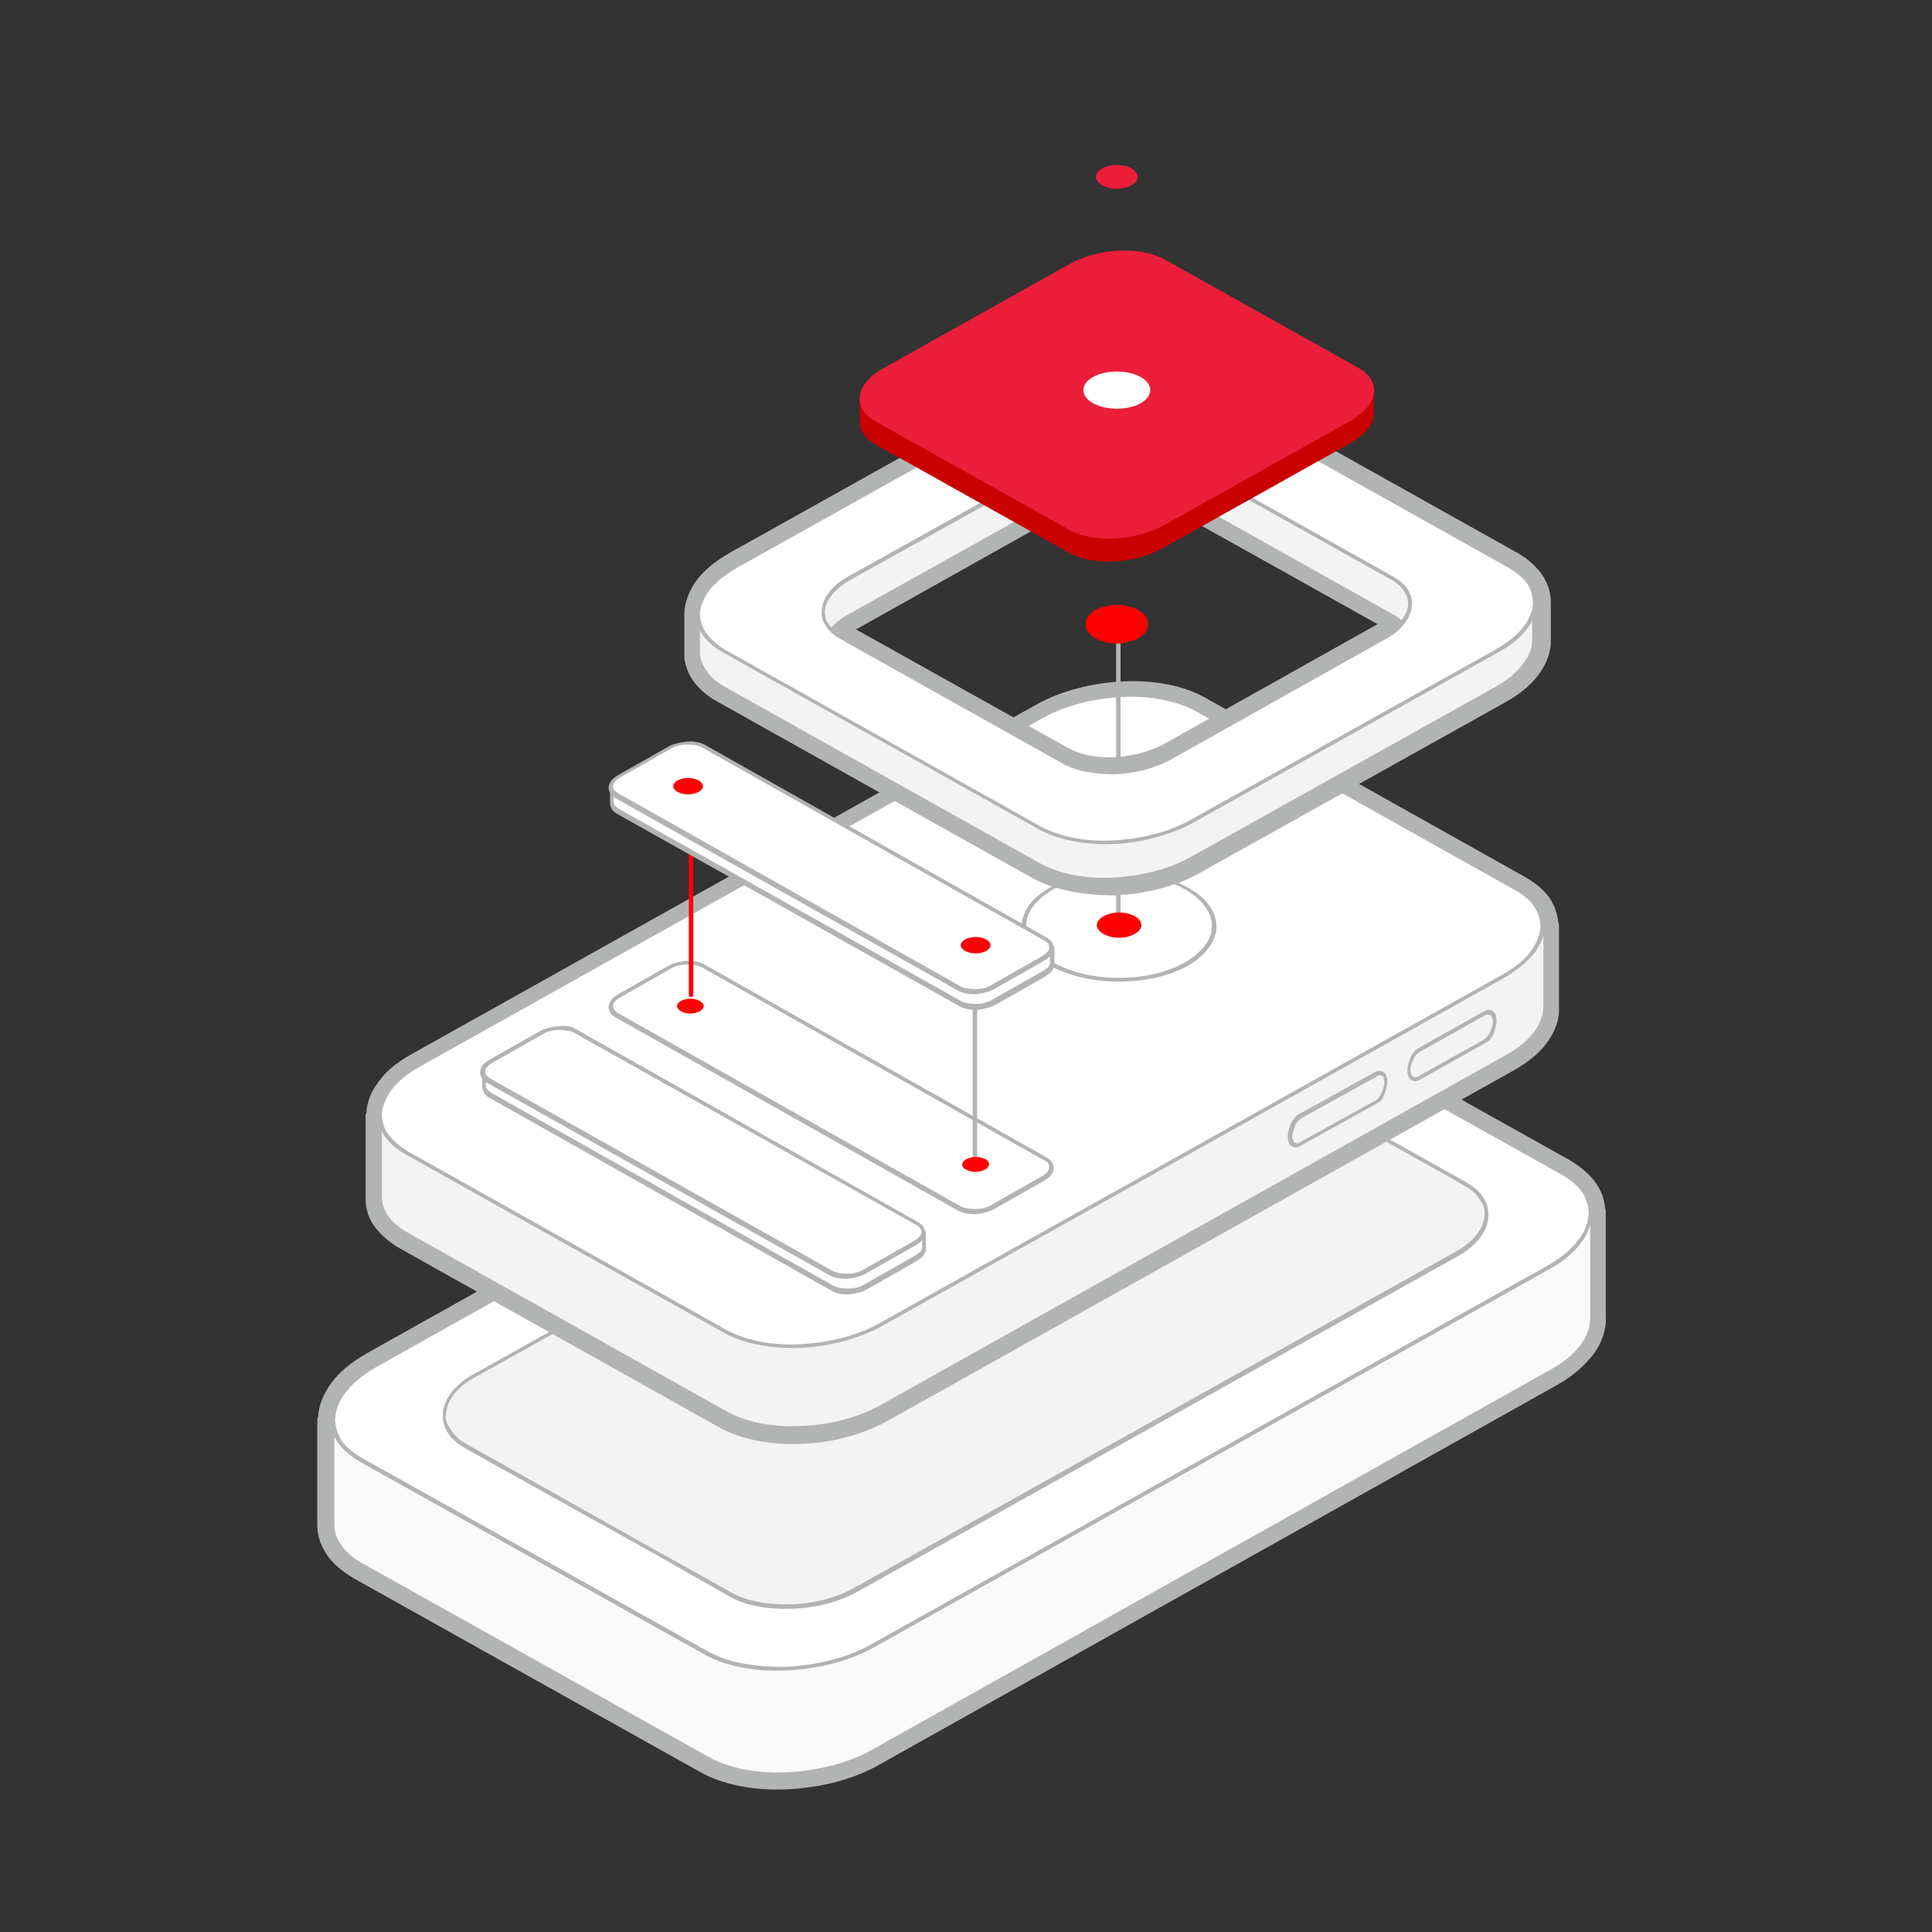 <?xml version="1.0" encoding="utf-8"?>
<!-- Generator: Adobe Illustrator 24.3.0, SVG Export Plug-In . SVG Version: 6.00 Build 0)  -->
<svg version="1.1" id="Layer_1" xmlns="http://www.w3.org/2000/svg" xmlns:xlink="http://www.w3.org/1999/xlink" x="0px" y="0px"
	 viewBox="0 0 260 260" style="enable-background:new 0 0 260 260;" xml:space="preserve">
<rect x="0" y="0" width="260" height="260" fill="#333333" stroke="none"/>
<style type="text/css">
	.st0{fill:#B2B3B3;}
	.st1{fill-rule:evenodd;clip-rule:evenodd;fill:#FFFFFF;}
	.st2{fill-rule:evenodd;clip-rule:evenodd;fill:#FAFAFA;}
	.st3{fill-rule:evenodd;clip-rule:evenodd;fill:#F3F3F3;}
	.st4{fill-rule:evenodd;clip-rule:evenodd;fill:#FF0000;}
	.st5{fill-rule:evenodd;clip-rule:evenodd;fill:#C90000;}
	.st6{fill-rule:evenodd;clip-rule:evenodd;fill:#EC1E39;}
	.st7{fill:#FF0000;}
</style>
<path class="st0" d="M71.7,138.4c0.7,0.4,1.2,1,1.6,1.8c0.4,0.8,0.7,1.6,0.7,2.4c0,0.5-0.1,1-0.3,1.3c-0.1,0.2-0.3,0.4-0.5,0.6
	c-0.2,0.1-0.5,0.2-0.8,0.2c-0.3,0-0.7-0.1-1.1-0.3c-0.7-0.4-1.2-1-1.6-1.8c-0.4-0.8-0.7-1.6-0.7-2.4c0-0.5,0.1-1,0.3-1.3
	c0.3-0.5,0.8-0.8,1.3-0.8C71,138.1,71.4,138.2,71.7,138.4z M72.7,140.6c-0.3-0.6-0.8-1.2-1.3-1.5c-0.3-0.1-0.5-0.2-0.7-0.2
	c-0.1,0-0.2,0-0.3,0.1c-0.1,0.1-0.2,0.2-0.3,0.3c-0.1,0.2-0.2,0.5-0.2,0.9c0,0.7,0.2,1.4,0.6,2c0.3,0.6,0.8,1.2,1.3,1.5
	c0.3,0.2,0.5,0.2,0.7,0.2c0.3,0,0.5-0.1,0.6-0.4c0.1-0.2,0.2-0.5,0.2-0.9C73.2,141.9,73,141.2,72.7,140.6L72.7,140.6z"/>
<path class="st0" d="M72.7,144.3c-0.1-0.2,0-0.4,0.2-0.5c0.2-0.1,0.4,0,0.5,0.2l2,3.7c0.1,0.2,0,0.4-0.2,0.5c-0.2,0.1-0.4,0-0.5-0.2
	l0,0L72.7,144.3L72.7,144.3z M80.1,138c-0.1,0.1-0.3,0-0.4-0.1c-0.1-0.1,0-0.3,0.1-0.4l4.4-2.6c0.1-0.1,0.3,0,0.4,0.1s0,0.3-0.1,0.4
	L80.1,138L80.1,138z M80.1,157.1c-0.1,0.1-0.3,0-0.4-0.1l0,0c-0.1-0.1,0-0.3,0.1-0.4l4.4-2.6c0.1-0.1,0.3,0,0.4,0.1
	c0.1,0.1,0,0.3-0.1,0.4L80.1,157.1z"/>
<path class="st1" d="M44.8,191.2L44.8,191.2l-0.1,14c0,2,1.3,4,3.9,5.4l46.5,26c5.7,3.2,15.7,2.8,22.3-0.9l91.4-51.2
	c3.7-2.1,5.5-4.8,5.4-7.3v-14h-0.1c0-2-1.2-3.9-3.8-5.4l-46.5-26c-5.7-3.2-15.8-2.7-22.5,1l-90.9,50.9
	C46.6,185.9,44.7,188.7,44.8,191.2L44.8,191.2z"/>
<path class="st0" d="M42.7,191.2c0-0.2,0-0.4,0.1-0.5c0.1-1.6,0.7-3.1,1.8-4.6c1.1-1.5,2.7-2.8,4.8-4l90.9-50.9
	c3.6-2,8.1-3.1,12.5-3.4c4.4-0.2,8.8,0.6,11.9,2.3l46.5,26c1.5,0.9,2.7,1.9,3.5,3c0.8,1.1,1.2,2.3,1.3,3.5c0.1,0.2,0.1,0.4,0.1,0.6
	v14l0,0c0.1,1.7-0.5,3.5-1.7,5.1c-1.1,1.4-2.6,2.8-4.7,4l-91.4,51.2c-3.5,2-8,3.1-12.4,3.3c-4.4,0.2-8.7-0.6-11.8-2.4l-46.5-26
	c-1.5-0.9-2.7-1.9-3.5-3c-0.9-1.3-1.4-2.7-1.4-4.1h0L42.7,191.2L42.7,191.2z M46.7,191.7v13.5h0c0,0.6,0.2,1.2,0.6,1.8
	c0.5,0.7,1.2,1.3,2.2,1.9L96,235c2.5,1.4,6.1,2,9.8,1.9c3.7-0.1,7.6-1.1,10.5-2.8l91.4-51.2c1.6-0.9,2.7-1.9,3.5-2.9
	c0.7-0.9,1-1.8,0.9-2.6c0,0,0-0.1,0-0.1l0,0v-13.6c0-0.2-0.1-0.4,0-0.6c0-0.6-0.2-1.1-0.6-1.7c-0.5-0.7-1.2-1.3-2.2-1.8l-46.5-26
	c-2.5-1.4-6.1-2-9.8-1.8c-3.8,0.2-7.7,1.1-10.7,2.8l-90.9,50.9c-1.6,0.9-2.8,1.9-3.6,2.9c-0.7,0.9-1,1.8-1,2.7
	C46.8,191.3,46.7,191.5,46.7,191.7L46.7,191.7z"/>
<path class="st2" d="M48.4,191.2h-3.7v14c0,2,1.3,4,3.9,5.4l46.5,26c5.7,3.2,15.7,2.8,22.3-0.9l91.4-51.2c3.7-2.1,5.5-4.8,5.4-7.3
	v-14h-5.3l-45-25.2c-5.7-3.2-15.7-2.8-22.3,0.9l-91.4,51.2C49.5,190.5,49,190.8,48.4,191.2z M98.3,214.5l-9.5-5.3l55.8-31.2
	c5-2.8,12.7-3.1,17-0.7l9.5,5.3l-55.8,31.2C110.3,216.7,102.6,217,98.3,214.5L98.3,214.5z"/>
<path class="st0" d="M48.4,191.5H45v13.7c0,1,0.3,1.9,1,2.8c0.6,0.9,1.5,1.7,2.8,2.4l46.5,26c2.8,1.6,6.7,2.3,10.7,2.1
	c4-0.2,8.1-1.2,11.3-3l91.4-51.2c1.8-1,3.1-2.1,4-3.3c0.9-1.2,1.3-2.5,1.3-3.7v-13.8h-5c0,0-0.1,0-0.1,0l-45-25.2
	c-2.8-1.6-6.7-2.3-10.7-2.1s-8.1,1.2-11.3,3l-91.4,51.2c-0.3,0.2-0.6,0.3-0.9,0.5l0,0c-0.3,0.2-0.5,0.4-0.8,0.5
	C48.5,191.5,48.5,191.5,48.4,191.5z M44.7,191h3.6c0.2-0.2,0.5-0.3,0.7-0.5l0,0c0.3-0.2,0.6-0.4,0.9-0.5l91.4-51.2
	c3.3-1.8,7.5-2.9,11.6-3c4.1-0.2,8.1,0.5,10.9,2.2l45,25.2h5.2c0.1,0,0.3,0.1,0.3,0.3v14c0.1,1.3-0.4,2.7-1.4,4
	c-0.9,1.3-2.3,2.4-4.2,3.5L117.5,236c-3.3,1.8-7.5,2.9-11.6,3c-4.1,0.2-8.1-0.5-10.9-2.2l-46.5-26c-1.3-0.7-2.3-1.6-2.9-2.5
	c-0.7-1-1-2-1-3.1v-14C44.5,191.1,44.6,191,44.7,191L44.7,191z M98.2,214.7l-9.5-5.3c-0.1-0.1-0.2-0.2-0.1-0.3c0,0,0.1-0.1,0.1-0.1
	l55.8-31.2c2.5-1.4,5.7-2.2,8.9-2.3c3.1-0.1,6.2,0.4,8.4,1.7l9.5,5.3c0.1,0.1,0.2,0.2,0.1,0.3c0,0-0.1,0.1-0.1,0.1l-55.8,31.2
	c-2.5,1.4-5.7,2.2-8.9,2.3C103.4,216.5,100.4,216,98.2,214.7L98.2,214.7z M89.3,209.2l9.1,5.1c2.1,1.2,5.1,1.7,8.1,1.6
	c3-0.1,6.2-0.9,8.6-2.3l55.4-31l-9.1-5.1c-2.1-1.2-5.1-1.7-8.1-1.6c-3,0.1-6.2,0.9-8.6,2.3L89.3,209.2L89.3,209.2z"/>
<path class="st1" d="M95.1,222.4l-46.5-26c-5.7-3.2-4.9-8.9,1.8-12.6l90.9-50.9c6.7-3.7,16.8-4.2,22.5-1l46.5,26
	c5.7,3.2,4.9,8.9-1.8,12.6l-90.9,50.9C110.9,225.2,100.8,225.6,95.1,222.4L95.1,222.4z"/>
<path class="st0" d="M94.9,222.7l-46.5-26c-1.5-0.9-2.6-1.9-3.2-3c-0.5-0.8-0.7-1.8-0.7-2.7c0-0.9,0.3-1.9,0.8-2.8
	c0.9-1.6,2.5-3.2,4.9-4.5l90.9-50.9c3.4-1.9,7.6-2.9,11.7-3.1c4.1-0.2,8.1,0.5,11,2.1l46.5,26c1.5,0.9,2.6,1.9,3.2,3
	c0.5,0.9,0.7,1.8,0.7,2.7c0,0.9-0.3,1.9-0.8,2.8c-0.9,1.6-2.5,3.2-4.9,4.5l-90.9,50.9c-3.4,1.9-7.6,2.9-11.7,3.1
	C101.8,225,97.8,224.3,94.9,222.7L94.9,222.7z M48.7,196.2l46.5,26c2.8,1.6,6.7,2.2,10.7,2.1c4-0.2,8.2-1.2,11.5-3.1l90.9-50.9
	c2.3-1.3,3.8-2.8,4.7-4.3c0.5-0.9,0.7-1.7,0.8-2.6c0-0.9-0.2-1.7-0.6-2.5c-0.6-1.1-1.6-2-3-2.8l-46.5-26c-2.8-1.6-6.7-2.2-10.7-2.1
	s-8.2,1.2-11.5,3.1l-90.9,50.9c-2.3,1.3-3.8,2.8-4.7,4.3c-0.5,0.9-0.7,1.7-0.8,2.6c0,0.8,0.2,1.7,0.6,2.5
	C46.2,194.4,47.3,195.4,48.7,196.2L48.7,196.2z"/>
<path class="st3" d="M88.7,209.2l-26-14.6c-4.4-2.4-3.8-6.7,1.2-9.5l80.7-45.1c5-2.8,12.7-3.1,17-0.7l35.5,19.9
	c4.4,2.4,3.8,6.7-1.2,9.5l-80.7,45.1c-5,2.8-12.7,3.1-17,0.7L88.7,209.2L88.7,209.2z"/>
<path class="st0" d="M88.6,209.4l-26-14.5c-1.2-0.7-2.1-1.5-2.5-2.4c-0.4-0.6-0.5-1.4-0.5-2.1c0-0.7,0.2-1.4,0.6-2.2
	c0.7-1.2,1.9-2.4,3.6-3.3l80.7-45.1c2.5-1.4,5.7-2.2,8.9-2.3c3.1-0.1,6.2,0.4,8.4,1.7l35.5,19.9c1.2,0.7,2.1,1.5,2.5,2.4
	c0.4,0.6,0.5,1.4,0.5,2.1c0,0.7-0.2,1.4-0.6,2.2c-0.7,1.2-1.9,2.4-3.6,3.3l-80.7,45.1c-2.5,1.4-5.7,2.2-8.9,2.3
	c-3.1,0.1-6.2-0.4-8.4-1.7L88.6,209.4L88.6,209.4L88.6,209.4z M62.9,194.4l26,14.6l9.5,5.3c2.1,1.2,5.1,1.7,8.1,1.6s6.2-0.9,8.6-2.3
	l80.7-45.1c1.7-0.9,2.8-2,3.4-3.1c0.4-0.6,0.5-1.3,0.6-1.9c0-0.6-0.1-1.3-0.5-1.8c-0.4-0.8-1.2-1.6-2.3-2.2l-35.5-19.9
	c-2.1-1.2-5.1-1.7-8.1-1.6c-3,0.1-6.2,0.9-8.6,2.3L64,185.3c-1.7,0.9-2.8,2-3.4,3.1c-0.4,0.6-0.5,1.3-0.6,1.9s0.1,1.3,0.5,1.8
	C61,193,61.7,193.8,62.9,194.4L62.9,194.4z"/>
<path class="st1" d="M51.2,150.3L51.2,150.3l-0.1,10.8c0,1.9,1.2,3.7,3.6,5l43,24.1c5.3,2.9,14.5,2.6,20.6-0.8l84.5-47.3
	c3.4-1.9,5.1-4.4,5-6.8v-10.8h0c0-1.9-1.2-3.7-3.5-5l-43-24c-5.3-2.9-14.6-2.5-20.8,0.9l-84,47C52.9,145.4,51.1,147.9,51.2,150.3
	L51.2,150.3z"/>
<path class="st0" d="M49.2,150.3c0-0.2,0-0.4,0.1-0.5c0.1-1.5,0.6-2.9,1.7-4.3c1-1.4,2.5-2.6,4.5-3.7l84-47
	c3.4-1.9,7.6-2.9,11.6-3.1c4.1-0.2,8.1,0.5,11.1,2.2l43,24.1c1.4,0.8,2.5,1.7,3.3,2.8c0.7,1,1.1,2.2,1.2,3.3
	c0.1,0.2,0.1,0.4,0.1,0.6v10.8l0,0c0.1,1.6-0.5,3.3-1.6,4.8c-1,1.4-2.5,2.6-4.4,3.7l-84.5,47.3c-3.3,1.8-7.5,2.9-11.5,3
	c-4.1,0.2-8.1-0.6-11-2.2l-43-24.1c-1.4-0.8-2.5-1.8-3.3-2.8c-0.9-1.2-1.3-2.5-1.3-3.9h0L49.2,150.3L49.2,150.3z M53.1,150.8v10.4h0
	c0,0.5,0.2,1.1,0.6,1.6c0.4,0.6,1.1,1.2,2,1.7l43,24.1c2.3,1.3,5.6,1.9,9,1.7c3.4-0.1,6.9-1,9.7-2.5l84.5-47.3
	c1.4-0.8,2.5-1.7,3.2-2.6c0.6-0.8,0.9-1.6,0.8-2.3c0,0,0-0.1,0-0.1h0V125c0-0.2-0.1-0.4,0-0.6c0-0.5-0.2-1-0.5-1.5
	c-0.4-0.6-1.1-1.1-2-1.6l-43-24.1c-2.3-1.3-5.6-1.8-9-1.7c-3.5,0.2-7,1-9.9,2.6l-84,47c-1.5,0.8-2.6,1.7-3.3,2.7
	c-0.6,0.8-0.9,1.6-0.9,2.4C53.2,150.4,53.1,150.6,53.1,150.8L53.1,150.8z"/>
<path class="st3" d="M54.6,150.3h-3.4v10.8c0,1.9,1.2,3.7,3.6,5l43,24.1c5.3,2.9,14.5,2.6,20.6-0.8l84.5-47.3c3.4-1.9,5.1-4.4,5-6.8
	v-10.8h-4.9l-41.6-23.3c-5.3-2.9-14.5-2.6-20.6,0.8l-84.5,47.3C55.6,149.6,55,149.9,54.6,150.3L54.6,150.3z"/>
<path class="st0" d="M54.6,150.6h-3.2v10.5c0,0.9,0.3,1.8,0.9,2.6c0.6,0.8,1.4,1.5,2.6,2.2l43,24.1c2.6,1.4,6.2,2.1,9.9,1.9
	c3.7-0.1,7.5-1.1,10.5-2.7l84.5-47.3c1.6-0.9,2.9-2,3.7-3.1c0.8-1.1,1.2-2.3,1.2-3.4v-10.6h-4.6c0,0-0.1,0-0.1,0l-41.6-23.3
	c-2.6-1.4-6.2-2.1-9.9-1.9c-3.7,0.1-7.5,1.1-10.5,2.7l-84.5,47.3c-0.3,0.2-0.5,0.3-0.8,0.5l0,0c-0.2,0.2-0.5,0.3-0.7,0.5
	C54.7,150.5,54.6,150.6,54.6,150.6L54.6,150.6z M51.1,150h3.3c0.2-0.2,0.4-0.3,0.7-0.5l0,0c0.3-0.2,0.5-0.3,0.8-0.5l84.5-47.3
	c3.1-1.7,6.9-2.7,10.7-2.8c3.8-0.1,7.5,0.5,10.1,2l41.6,23.3h4.8c0.1,0,0.3,0.1,0.3,0.3l0,0v10.8c0.1,1.2-0.4,2.5-1.3,3.8
	c-0.9,1.2-2.2,2.3-3.9,3.2l-84.5,47.3c-3.1,1.7-6.9,2.7-10.7,2.8c-3.8,0.1-7.5-0.5-10.1-2l-43-24.1c-1.2-0.7-2.1-1.5-2.7-2.3
	c-0.7-0.9-1-1.9-1-2.9v-10.8C50.9,150.2,51,150,51.1,150L51.1,150L51.1,150z"/>
<path class="st1" d="M97.7,179.1l-43-24.1c-5.3-2.9-4.5-8.2,1.7-11.6l84-47c6.2-3.5,15.5-3.9,20.8-0.9l43,24.1
	c5.3,2.9,4.5,8.2-1.7,11.6l-84,47C112.3,181.7,102.9,182.1,97.7,179.1L97.7,179.1z"/>
<path class="st0" d="M97.5,179.4l-43-24.1c-1.4-0.8-2.4-1.8-3-2.8c-0.4-0.8-0.7-1.6-0.6-2.5c0-0.9,0.3-1.7,0.8-2.6
	c0.8-1.5,2.4-2.9,4.5-4.2l84-47c3.1-1.7,7-2.7,10.9-2.9c3.8-0.2,7.5,0.5,10.2,2l43,24.1c1.4,0.8,2.4,1.8,3,2.8
	c0.4,0.8,0.7,1.7,0.6,2.5c0,0.9-0.3,1.7-0.8,2.6c-0.8,1.5-2.4,2.9-4.5,4.2l-84,47c-3.1,1.7-7,2.7-10.9,2.9
	C103.9,181.5,100.2,180.9,97.5,179.4L97.5,179.4z M54.8,154.9l43,24.1c2.6,1.4,6.2,2.1,9.9,1.9c3.7-0.2,7.6-1.1,10.6-2.8l84-47
	c2.1-1.2,3.5-2.5,4.3-4c0.4-0.8,0.7-1.6,0.7-2.4c0-0.8-0.2-1.6-0.6-2.3c-0.5-1-1.5-1.9-2.8-2.6l-43-24.1c-2.6-1.4-6.2-2.1-9.9-1.9
	c-3.7,0.2-7.6,1.1-10.6,2.8l-84,47c-2.1,1.2-3.5,2.5-4.3,4c-0.4,0.8-0.7,1.6-0.7,2.4c0,0.8,0.2,1.6,0.6,2.3
	C52.6,153.2,53.5,154.1,54.8,154.9L54.8,154.9z M174.8,153.8l10.3-5.7l0,0c0.3-0.2,0.6-0.5,0.8-1c0.2-0.4,0.4-1,0.4-1.4
	c0-0.3-0.1-0.5-0.1-0.7c0-0.1-0.1-0.2-0.2-0.2c-0.1,0-0.2-0.1-0.2-0.1c-0.1,0-0.3,0-0.4,0.1l0,0l-10.3,5.7c-0.3,0.2-0.6,0.5-0.8,1
	c-0.2,0.4-0.3,0.9-0.4,1.4c0,0.3,0.1,0.5,0.2,0.7c0,0.1,0.1,0.2,0.2,0.2c0.1,0,0.2,0.1,0.2,0.1C174.6,153.9,174.7,153.9,174.8,153.8
	L174.8,153.8z M185.3,148.5l-10.3,5.7c-0.2,0.1-0.4,0.2-0.6,0.2c-0.2,0-0.4-0.1-0.5-0.1c-0.2-0.1-0.3-0.2-0.4-0.4
	c-0.1-0.2-0.2-0.6-0.2-1c0-0.5,0.2-1.1,0.4-1.7c0.3-0.5,0.6-1,1-1.2l10.3-5.7l0,0c0.2-0.1,0.4-0.2,0.6-0.2c0.2,0,0.4,0.1,0.5,0.1
	c0.1,0.1,0.3,0.2,0.4,0.4c0.1,0.2,0.2,0.6,0.2,1c0,0.5-0.2,1.1-0.4,1.7C186.1,147.9,185.8,148.3,185.3,148.5L185.3,148.5
	L185.3,148.5z M190.8,144.9l8.9-5c0.3-0.2,0.6-0.5,0.8-1c0.2-0.4,0.4-0.9,0.4-1.4c0-0.3-0.1-0.5-0.2-0.7c0-0.1-0.1-0.2-0.2-0.2
	c-0.1,0-0.2-0.1-0.2-0.1c-0.1,0-0.2,0-0.4,0.1l-8.9,5c-0.3,0.2-0.6,0.5-0.8,1c-0.2,0.4-0.4,1-0.4,1.4c0,0.3,0.1,0.5,0.2,0.7
	c0.1,0.1,0.1,0.2,0.2,0.2s0.2,0.1,0.2,0.1C190.6,145,190.7,144.9,190.8,144.9L190.8,144.9z M200,140.3l-8.9,5
	c-0.2,0.1-0.4,0.2-0.6,0.2c-0.2,0-0.4-0.1-0.5-0.1c-0.2-0.1-0.3-0.2-0.4-0.4c-0.1-0.2-0.2-0.6-0.2-1c0-0.5,0.2-1.1,0.4-1.7
	c0.3-0.5,0.6-1,1-1.2l8.9-5c0.2-0.1,0.4-0.2,0.6-0.2c0.2,0,0.4,0,0.5,0.1c0.1,0.1,0.3,0.2,0.4,0.4c0.1,0.2,0.2,0.6,0.2,1
	c0,0.5-0.2,1.1-0.4,1.7C200.8,139.7,200.4,140.1,200,140.3L200,140.3z"/>
<path class="st0" d="M150.6,131.6c3.5,0,6.6-0.8,8.9-2.1c2.2-1.3,3.6-3,3.6-4.9c0-1.9-1.4-3.6-3.6-4.9c-2.3-1.3-5.4-2.1-8.9-2.1
	s-6.6,0.8-8.9,2.1c-2.2,1.3-3.6,3-3.6,4.9c0,1.9,1.4,3.6,3.6,4.9C144,130.8,147.1,131.6,150.6,131.6z M159.8,130
	c-2.4,1.3-5.6,2.1-9.2,2.1s-6.8-0.8-9.2-2.1c-2.4-1.4-3.9-3.2-3.9-5.3c0-2.1,1.5-4,3.9-5.3c2.4-1.3,5.6-2.1,9.2-2.1s6.8,0.8,9.2,2.1
	c2.4,1.3,3.9,3.2,3.9,5.3C163.7,126.7,162.2,128.6,159.8,130L159.8,130z"/>
<path class="st0" d="M150.8,123.6c0,0.1-0.1,0.3-0.3,0.3c-0.1,0-0.3-0.1-0.3-0.3V84.2c0-0.1,0.1-0.3,0.3-0.3c0.1,0,0.3,0.1,0.3,0.3
	V123.6z"/>
<path class="st4" d="M150.6,126.2c1.6,0,3-0.8,3-1.7c0-0.9-1.3-1.7-3-1.7c-1.6,0-3,0.8-3,1.7C147.6,125.4,149,126.2,150.6,126.2z"/>
<path class="st1" d="M139.9,116.4L97.4,92.6c-2.2-1.2-3.3-2.8-3.5-4.5v0c0-0.3,0-0.6,0-0.8v-4.2c-0.2-2.4,1.5-5,5.1-7l41-22.9
	c6.1-3.4,15.4-3.8,20.6-0.9L203.1,76c2.4,1.3,3.5,3.1,3.5,5.1v4.8c0,0.1,0,0.2,0,0.2v0c-0.1,2.3-1.8,4.6-5.1,6.5l-41,22.9
	C154.4,118.9,145.1,119.4,139.9,116.4L139.9,116.4z M143,102.5l-29.8-16.7c-0.5-0.3-1-0.6-1.4-1c0.6-0.7,1.4-1.4,2.5-2l28.7-16.1
	c4.3-2.4,10.8-2.7,14.4-0.6l29.8,16.7c0.5,0.3,1,0.6,1.4,1c-0.6,0.7-1.4,1.4-2.5,2l-28.7,16.1C153.2,104.3,146.7,104.6,143,102.5
	L143,102.5z"/>
<path class="st0" d="M139,118.2L96.5,94.4c-1.3-0.7-2.3-1.6-3-2.5c-0.8-1-1.2-2.1-1.4-3.3c0-0.1,0-0.3,0-0.4v0c0-0.1,0-0.3,0-0.4
	c0-0.1,0-0.3,0-0.4v-4.2c-0.1-1.6,0.4-3.3,1.5-4.9c1-1.4,2.5-2.7,4.6-3.9l0,0l41-22.9c3.3-1.9,7.5-2.9,11.5-3.1
	c4.1-0.2,8.1,0.5,11,2.2l42.5,23.8c1.4,0.8,2.5,1.8,3.3,2.9c0.8,1.2,1.2,2.4,1.2,3.8c0,0.1,0,0.1,0,0.2v4.9c0,0,0,0,0,0
	c0,0.1,0,0,0,0.1h0v0c0,0.1,0,0.2,0,0.3c-0.1,1.5-0.7,3-1.8,4.4c-1,1.3-2.5,2.5-4.3,3.5l0,0l-41,22.9c-3.3,1.9-7.5,2.9-11.5,3.1
	C145.9,120.5,141.9,119.8,139,118.2L139,118.2z M98.4,90.9l42.5,23.8c2.3,1.3,5.5,1.8,8.9,1.7c3.4-0.2,7-1,9.8-2.6l41-22.9l0,0h0
	c1.4-0.8,2.4-1.6,3.1-2.5c0.6-0.7,0.9-1.5,1-2.2v-0.1c0,0,0-0.1,0-0.1v-0.1c0,0,0-0.1,0-0.1v-4.8h0V81c0-0.5-0.1-1.1-0.5-1.6
	c-0.4-0.6-1.1-1.2-2-1.7l-42.5-23.8c-2.3-1.3-5.5-1.8-8.9-1.7c-3.4,0.2-7,1-9.8,2.6l-41,22.9v0h0c-1.5,0.8-2.6,1.8-3.3,2.7
	c-0.6,0.8-0.8,1.5-0.8,2.3c0,0.1,0,0.2,0,0.3v4.2h0c0,0.1,0,0.1,0,0.2c0,0.1,0,0.3,0,0.4c0,0.1,0,0.1,0,0.2c0.1,0.4,0.3,0.9,0.6,1.3
	C97,89.9,97.6,90.4,98.4,90.9L98.4,90.9z M142.1,104.2l-29.8-16.7c-0.3-0.2-0.7-0.4-1-0.6c-0.3-0.2-0.6-0.5-0.8-0.7
	c-0.7-0.8-0.8-2,0-2.7c0.4-0.4,0.8-0.9,1.3-1.3c0.5-0.4,1-0.8,1.7-1.1l0,0l28.7-16c2.4-1.3,5.4-2.1,8.3-2.2c3-0.1,5.9,0.4,8,1.6
	l29.8,16.7c0.3,0.2,0.7,0.4,1,0.6c0.3,0.2,0.6,0.5,0.8,0.7c0.7,0.8,0.8,2,0,2.7c-0.4,0.5-0.8,0.9-1.3,1.3c-0.5,0.4-1.1,0.8-1.7,1.1
	l0,0l-28.7,16c-2.4,1.3-5.4,2.1-8.3,2.2C147.1,106,144.2,105.4,142.1,104.2L142.1,104.2z M115.2,84.7l28.8,16.1
	c1.5,0.8,3.7,1.2,5.9,1.1c2.3-0.1,4.7-0.7,6.6-1.7l28.7-16.1l0,0h0c0.1,0,0.1-0.1,0.2-0.1l-28.8-16.1c-1.5-0.8-3.7-1.2-5.9-1.1
	c-2.3,0.1-4.7,0.7-6.6,1.7l-28.7,16.1l0,0l0,0C115.3,84.6,115.3,84.6,115.2,84.7L115.2,84.7z"/>
<path class="st3" d="M139.9,116.4L97.4,92.6c-2.2-1.2-3.3-2.8-3.5-4.5v0c0-0.3,0-0.6,0-0.8v-4.4h2.6c0.8-0.7,1.6-1.3,2.5-1.8
	l41-22.9c6.1-3.4,15.4-3.8,20.6-0.9l42.5,23.8h0h3.5v4.8c0,0.1,0,0.2,0,0.2v0c-0.1,2.3-1.8,4.6-5.1,6.5l-41,22.9
	C154.4,118.9,145.1,119.4,139.9,116.4L139.9,116.4z M143,107.6l-29.8-16.7c-3.6-2-3.1-5.7,1.2-8.1l28.7-16.1
	c4.3-2.4,10.8-2.7,14.4-0.6l29.8,16.7c3.7,2,3.1,5.7-1.1,8.1l-28.7,16.1C153.2,109.3,146.7,109.6,143,107.6L143,107.6z"/>
<path class="st0" d="M139.8,116.7L97.3,92.9c-1.1-0.6-1.9-1.3-2.5-2.1c-0.6-0.8-1-1.7-1.1-2.6c0,0,0,0,0-0.1v0c0-0.3,0-0.6,0-0.9
	v-4.4c0-0.1,0.1-0.3,0.3-0.3h2.5c0.3-0.3,0.7-0.6,1.1-0.9c0.4-0.3,0.9-0.6,1.4-0.9l41-22.9c3.1-1.7,7-2.7,10.7-2.9
	c3.8-0.2,7.4,0.5,10.1,2l42.5,23.8h3.4c0.1,0,0.3,0.1,0.3,0.3v4.8c0,0.1,0,0.1,0,0.1v0.1v0c0,0,0,0,0,0c0,1.2-0.5,2.4-1.4,3.6
	c-0.9,1.1-2.1,2.2-3.8,3.1l-41,22.9c-3.1,1.7-7,2.7-10.7,2.9C146.1,118.8,142.5,118.1,139.8,116.7L139.8,116.7z M97.5,92.4
	l42.5,23.8c2.6,1.4,6.1,2.1,9.8,1.9s7.5-1.1,10.5-2.8l41-22.9c1.6-0.9,2.8-1.9,3.6-3c0.9-1.1,1.3-2.2,1.3-3.3v0l0,0v-4.8h-3.2
	c0,0-0.1,0-0.1,0l0,0l-42.5-23.8c-2.6-1.4-6.1-2.1-9.8-1.9c-3.7,0.2-7.5,1.1-10.5,2.8l-41,22.9c-0.5,0.3-0.9,0.5-1.3,0.8
	c-0.4,0.3-0.8,0.6-1.1,0.9c0,0.1-0.1,0.1-0.2,0.1h-2.3v4.2c0,0.3,0,0.5,0,0.8c0.1,0.8,0.4,1.6,1,2.3C95.7,91.2,96.5,91.8,97.5,92.4
	L97.5,92.4z M206.9,86.2c0,0.1-0.1,0.2-0.3,0.2L206.9,86.2L206.9,86.2z M142.9,107.8l-29.8-16.7c-1-0.6-1.7-1.2-2.1-2
	c-0.3-0.5-0.5-1.2-0.4-1.8c0-0.6,0.2-1.2,0.5-1.8c0.6-1,1.6-2.1,3.2-2.9L143,66.6c2.2-1.2,4.9-1.9,7.6-2c2.7-0.1,5.2,0.3,7.1,1.4
	l29.8,16.7c1,0.6,1.7,1.2,2.1,2c0.3,0.6,0.5,1.2,0.4,1.8c0,0.6-0.2,1.2-0.5,1.8c-0.6,1-1.6,2.1-3.2,2.9l-28.7,16.1
	c-2.2,1.2-4.9,1.9-7.6,2C147.4,109.3,144.8,108.8,142.9,107.8L142.9,107.8z M113.4,90.7l29.8,16.7c1.8,1,4.3,1.4,6.8,1.3
	c2.6-0.1,5.2-0.8,7.3-2L186,90.6c1.4-0.8,2.4-1.7,3-2.7c0.3-0.5,0.5-1.1,0.5-1.6c0-0.5-0.1-1.1-0.4-1.5c-0.4-0.7-1-1.3-1.9-1.8
	l-29.8-16.7c-1.8-1-4.3-1.4-6.8-1.3c-2.6,0.1-5.2,0.8-7.3,2l-28.7,16.1c-1.4,0.8-2.4,1.7-3,2.7c-0.3,0.5-0.5,1.1-0.5,1.6
	c0,0.5,0.1,1.1,0.4,1.5C111.8,89.6,112.5,90.2,113.4,90.7L113.4,90.7z"/>
<path class="st1" d="M139.9,111.4L97.4,87.6c-5.2-2.9-4.5-8.1,1.6-11.5l41-22.9c6.1-3.4,15.4-3.8,20.6-0.9L203.1,76
	c5.2,2.9,4.5,8.1-1.6,11.5l-41,22.9C154.4,113.9,145.1,114.3,139.9,111.4L139.9,111.4z M143,102.5l-29.8-16.7
	c-3.6-2-3.1-5.7,1.2-8.1l28.7-16.1c4.3-2.4,10.8-2.7,14.4-0.6l29.8,16.7c3.6,2,3.1,5.7-1.1,8.1l-28.7,16.1
	C153.2,104.3,146.7,104.6,143,102.5L143,102.5z"/>
<path class="st0" d="M139.8,111.6L97.3,87.8c-1.4-0.8-2.4-1.7-3-2.8c-0.4-0.8-0.7-1.6-0.6-2.5c0-0.9,0.3-1.7,0.8-2.6
	c0.8-1.5,2.3-2.9,4.5-4.1l41-22.9c3.1-1.7,7-2.7,10.7-2.9c3.8-0.2,7.4,0.5,10.1,2l42.5,23.8c1.4,0.8,2.4,1.7,3,2.8l0,0
	c0.4,0.8,0.6,1.6,0.6,2.5c0,0.9-0.3,1.7-0.8,2.6c-0.8,1.5-2.3,2.9-4.5,4.1l-41,22.9c-3.1,1.7-7,2.7-10.7,2.9
	C146.1,113.7,142.5,113.1,139.8,111.6L139.8,111.6z M97.5,87.4l42.5,23.8c2.6,1.4,6.1,2.1,9.8,1.9s7.5-1.1,10.5-2.8l41-22.9
	c2.1-1.2,3.5-2.5,4.3-3.9c0.4-0.8,0.7-1.6,0.7-2.3c0-0.8-0.2-1.5-0.5-2.2l0,0c-0.5-1-1.5-1.8-2.8-2.6l-42.5-23.8
	c-2.6-1.4-6.1-2.1-9.8-1.9c-3.7,0.2-7.5,1.1-10.5,2.8l-41,22.9c-2.1,1.2-3.5,2.5-4.3,3.9c-0.4,0.8-0.7,1.6-0.7,2.3
	c0,0.8,0.2,1.5,0.6,2.2C95.3,85.7,96.2,86.6,97.5,87.4L97.5,87.4z M142.9,102.7l-29.8-16.7c-1-0.6-1.7-1.2-2.1-2l0,0
	c-0.3-0.5-0.5-1.2-0.4-1.8c0-0.6,0.2-1.2,0.5-1.8c0.6-1,1.6-2.1,3.2-2.9L143,61.5c2.2-1.2,4.9-1.9,7.6-2c2.7-0.1,5.2,0.3,7.1,1.4
	l29.8,16.7c1,0.6,1.7,1.2,2.1,2c0.3,0.6,0.5,1.2,0.4,1.8c0,0.6-0.2,1.2-0.5,1.8c-0.6,1-1.6,2.1-3.2,2.9l-28.7,16.1
	c-2.2,1.2-4.9,1.9-7.6,2C147.4,104.2,144.8,103.8,142.9,102.7L142.9,102.7z M113.4,85.6l29.8,16.7c1.8,1,4.3,1.4,6.8,1.3
	c2.6-0.1,5.2-0.8,7.3-2l28.7-16c1.4-0.8,2.4-1.7,3-2.7c0.3-0.5,0.5-1.1,0.5-1.6c0-0.5-0.1-1.1-0.4-1.5c-0.4-0.7-1-1.3-1.9-1.8
	l-29.8-16.7c-1.8-1-4.3-1.4-6.8-1.3c-2.6,0.1-5.2,0.8-7.3,2L114.5,78c-1.4,0.8-2.4,1.7-3,2.7c-0.3,0.5-0.5,1.1-0.5,1.6
	c0,0.5,0.1,1.1,0.4,1.5l0,0C111.8,84.5,112.5,85.1,113.4,85.6L113.4,85.6z"/>
<path class="st5" d="M143.9,74.4l-26.1-14.6c-1.3-0.7-2-1.7-2.1-2.8v0c0-0.2,0-0.3,0-0.5v-2.7h1.6c0.5-0.4,1-0.8,1.5-1.1L144,38.6
	c3.8-2.1,9.4-2.4,12.7-0.6l26.1,14.6l0,0h2.1v2.9c0,0,0,0.1,0,0.1v0c0,1.4-1.1,2.8-3.1,4l-25.2,14.1
	C152.8,75.9,147.1,76.2,143.9,74.4L143.9,74.4z M145.8,68.9l-18.3-10.2c-2.2-1.3-1.9-3.5,0.7-5l17.6-9.9c2.6-1.5,6.6-1.6,8.9-0.4
	L173,53.7c2.2,1.3,1.9,3.5-0.7,5l-17.6,9.9C152.1,70,148.1,70.2,145.8,68.9L145.8,68.9z"/>
<path class="st6" d="M143.9,71.3l-26.1-14.6c-3.2-1.8-2.7-5,1-7.1L144,35.5c3.8-2.1,9.4-2.4,12.7-0.6l26.1,14.6c3.2,1.8,2.7,5-1,7.1
	l-25.2,14.1C152.8,72.8,147.1,73.1,143.9,71.3L143.9,71.3z"/>
<path class="st4" d="M150.6,86.2c2.1,0,3.8-1,3.8-2.2c0-1.2-1.7-2.2-3.8-2.2c-2.1,0-3.8,1-3.8,2.2C146.8,85.2,148.5,86.2,150.6,86.2
	L150.6,86.2z"/>
<path class="st7" d="M150.3,85.8c1,0,1.9-0.2,2.5-0.6c0.6-0.3,0.9-0.7,0.9-1.2c0-0.4-0.4-0.9-0.9-1.2c-0.6-0.4-1.5-0.6-2.5-0.6
	c-1,0-1.9,0.2-2.5,0.6c-0.6,0.3-0.9,0.7-0.9,1.2s0.4,0.9,0.9,1.2C148.4,85.6,149.3,85.8,150.3,85.8L150.3,85.8z M153.2,85.9
	c-0.8,0.4-1.8,0.7-2.9,0.7s-2.2-0.3-2.9-0.7c-0.8-0.5-1.3-1.1-1.3-1.9s0.5-1.4,1.3-1.9c0.8-0.4,1.8-0.7,2.9-0.7s2.2,0.3,2.9,0.7
	c0.8,0.5,1.3,1.1,1.3,1.9C154.5,84.8,154,85.4,153.2,85.9z"/>
<path class="st1" d="M150.3,55c2.5,0,4.5-1.1,4.5-2.5c0-1.4-2-2.5-4.5-2.5s-4.5,1.1-4.5,2.5C145.8,53.9,147.8,55,150.3,55z"/>
<path class="st1" d="M94.6,130l46.1,26c1.2,0.7,1,1.8-0.4,2.6l-6.7,3.8c-1.4,0.8-3.4,0.9-4.6,0.2l-46.1-26c-1.2-0.7-1-1.8,0.4-2.6
	l6.7-3.8C91.4,129.4,93.5,129.3,94.6,130L94.6,130z"/>
<path class="st0" d="M94.8,129.8l46.1,26c0.3,0.2,0.6,0.4,0.7,0.7c0.1,0.2,0.2,0.4,0.2,0.7c0,0.2-0.1,0.5-0.2,0.7
	c-0.2,0.4-0.6,0.7-1.1,1l-6.7,3.8c-0.7,0.4-1.6,0.6-2.5,0.7c-0.9,0-1.7-0.1-2.4-0.5l-46.1-26c-0.3-0.2-0.6-0.4-0.7-0.7
	c-0.1-0.2-0.2-0.4-0.2-0.7c0-0.2,0.1-0.5,0.2-0.7c0.2-0.4,0.6-0.7,1.1-1l6.7-3.8c0.7-0.4,1.6-0.6,2.5-0.7
	C93.3,129.3,94.2,129.4,94.8,129.8L94.8,129.8z M140.6,156.2l-46.1-26c-0.5-0.3-1.3-0.4-2.1-0.4c-0.8,0-1.6,0.2-2.2,0.6l-6.7,3.8
	c-0.4,0.2-0.7,0.5-0.9,0.8c-0.1,0.1-0.1,0.3-0.1,0.4c0,0.1,0,0.3,0.1,0.4c0.1,0.2,0.3,0.3,0.5,0.5l46.1,26c0.5,0.3,1.3,0.4,2.1,0.4
	c0.8,0,1.6-0.2,2.2-0.6l6.7-3.8c0.4-0.2,0.7-0.5,0.9-0.8c0.1-0.1,0.1-0.3,0.1-0.4c0-0.1,0-0.3-0.1-0.4
	C141.1,156.5,140.9,156.3,140.6,156.2L140.6,156.2z"/>
<path class="st1" d="M77.4,140.8l35.7,20.1l11.2,4.9v2c0,0.5-0.4,1.1-1.1,1.5l-6.7,3.8c-1.4,0.8-3.4,0.9-4.6,0.2l-46.1-25.9
	c-0.6-0.3-0.8-0.8-0.8-1.3l0-2l2.2,0.1l5.6-3.2C74.2,140.3,76.2,140.2,77.4,140.8z"/>
<path class="st0" d="M77.5,140.6l35.7,20.1l11.2,4.9l0.2,0.1v0.2l0,2v0.3h0c0,0.2-0.2,0.5-0.3,0.7c-0.2,0.3-0.5,0.5-0.9,0.8
	l-6.7,3.8c-0.7,0.4-1.6,0.6-2.5,0.7c-0.9,0-1.7-0.1-2.3-0.5l-46.1-26c-0.3-0.2-0.6-0.4-0.7-0.7c-0.2-0.3-0.2-0.5-0.2-0.9l0-1.9v-0.3
	l0.3,0l2.1,0.1l5.6-3.1c0.7-0.4,1.6-0.6,2.5-0.7C76.1,140.1,76.9,140.3,77.5,140.6L77.5,140.6z M113,161.1l-35.7-20.1
	c-0.5-0.3-1.3-0.4-2.1-0.4c-0.8,0-1.6,0.2-2.2,0.6l-5.6,3.2l-0.1,0l-1.9-0.1l0,1.6l0,0l0,0.1c0,0.2,0,0.4,0.1,0.5
	c0.1,0.2,0.3,0.3,0.5,0.5l46.1,26c0.5,0.3,1.3,0.4,2.1,0.4c0.8,0,1.6-0.2,2.2-0.6l6.7-3.8c0.3-0.2,0.6-0.4,0.8-0.6
	c0.2-0.2,0.2-0.4,0.2-0.6v-0.3V166L113,161.1L113,161.1L113,161.1z"/>
<path class="st1" d="M77.4,138.7l46.1,25.9c1.2,0.7,1,1.8-0.4,2.6l-6.7,3.8c-1.4,0.8-3.4,0.9-4.6,0.2l-46.1-26
	c-1.2-0.7-1-1.8,0.4-2.6l6.7-3.8C74.2,138.1,76.2,138,77.4,138.7L77.4,138.7z"/>
<path class="st0" d="M77.5,138.5l46.1,26c0.3,0.2,0.6,0.4,0.7,0.7c0.1,0.2,0.2,0.4,0.2,0.7c0,0.2-0.1,0.5-0.2,0.7
	c-0.2,0.4-0.6,0.7-1.1,1l-6.7,3.8c-0.7,0.4-1.6,0.6-2.5,0.7c-0.9,0-1.7-0.1-2.4-0.5l-46.1-25.9c-0.3-0.2-0.6-0.4-0.7-0.7
	c-0.1-0.2-0.2-0.4-0.2-0.7c0-0.2,0.1-0.5,0.2-0.7c0.2-0.4,0.6-0.7,1.1-1l6.7-3.8c0.7-0.4,1.6-0.6,2.5-0.7
	C76.1,138,76.9,138.1,77.5,138.5L77.5,138.5z M123.4,164.9l-46.1-25.9c-0.5-0.3-1.3-0.4-2.1-0.4c-0.8,0-1.6,0.2-2.2,0.6l-6.7,3.8
	c-0.4,0.2-0.7,0.5-0.9,0.8c-0.1,0.1-0.1,0.3-0.1,0.4c0,0.1,0,0.3,0.1,0.4c0.1,0.2,0.3,0.3,0.5,0.5L112,171c0.5,0.3,1.3,0.4,2.1,0.4
	c0.8,0,1.6-0.2,2.2-0.6l6.7-3.8c0.4-0.2,0.7-0.5,0.9-0.8c0.1-0.1,0.1-0.3,0.1-0.4c0-0.1,0-0.3-0.1-0.4
	C123.8,165.2,123.6,165,123.4,164.9L123.4,164.9z M131.5,155.6c0,0.1-0.1,0.3-0.3,0.3c-0.1,0-0.3-0.1-0.3-0.3l0,0V128
	c0-0.1,0.1-0.3,0.3-0.3c0.1,0,0.3,0.1,0.3,0.3V155.6L131.5,155.6z"/>
<path class="st4" d="M131.3,157.7c1,0,1.8-0.5,1.8-1c0-0.6-0.8-1-1.8-1c-1,0-1.8,0.5-1.8,1C129.4,157.2,130.3,157.7,131.3,157.7
	L131.3,157.7z"/>
<path class="st7" d="M93.3,133.9c0,0.1-0.1,0.3-0.3,0.3c-0.1,0-0.3-0.1-0.3-0.3V108c0-0.1,0.1-0.3,0.3-0.3c0.1,0,0.3,0.1,0.3,0.3
	l0,0V133.9L93.3,133.9z"/>
<path class="st4" d="M92.9,136.4c1,0,1.8-0.5,1.8-1s-0.8-1-1.8-1s-1.8,0.5-1.8,1S91.9,136.4,92.9,136.4L92.9,136.4z"/>
<path class="st1" d="M94.6,102.6l35.7,20.1l11.2,4.9v2c0,0.5-0.4,1.1-1.1,1.5l-6.7,3.8c-1.4,0.8-3.4,0.9-4.6,0.2l-46.1-26
	c-0.6-0.3-0.8-0.8-0.8-1.3l0-2l2.2,0.1l5.6-3.2C91.4,102,93.5,101.9,94.6,102.6L94.6,102.6z"/>
<path class="st0" d="M94.8,102.3l35.7,20.1l11.2,4.9l0.2,0.1v0.2v2v0.3h0c0,0.2-0.2,0.5-0.3,0.7c-0.2,0.3-0.5,0.5-0.9,0.8l-6.7,3.8
	c-0.7,0.4-1.6,0.6-2.5,0.7c-0.9,0-1.7-0.1-2.4-0.5l-46.1-25.9c-0.3-0.2-0.6-0.4-0.7-0.7l0,0c-0.2-0.3-0.2-0.5-0.2-0.9l0-1.9v-0.3
	l0.3,0l2.1,0.1l5.6-3.1c0.7-0.4,1.6-0.6,2.5-0.7C93.3,101.9,94.2,102,94.8,102.3L94.8,102.3z M130.2,122.9l-35.7-20.1
	c-0.5-0.3-1.3-0.4-2.1-0.4c-0.8,0-1.6,0.2-2.2,0.6l-5.6,3.2l-0.1,0l-1.9-0.1l0,1.6l0,0l0,0.1c0,0.2,0,0.4,0.1,0.5
	c0.1,0.2,0.3,0.3,0.5,0.5l46.1,25.9c0.5,0.3,1.3,0.4,2.1,0.4c0.8,0,1.6-0.2,2.2-0.6l6.7-3.8c0.3-0.2,0.6-0.4,0.8-0.6
	c0.2-0.2,0.2-0.4,0.2-0.6v-0.3v-1.6L130.2,122.9L130.2,122.9L130.2,122.9z"/>
<path class="st1" d="M94.6,100.4l46.1,25.9c1.2,0.7,1,1.8-0.4,2.6l-6.7,3.8c-1.4,0.8-3.4,0.9-4.6,0.2L83,107c-1.2-0.7-1-1.8,0.4-2.6
	l6.7-3.8C91.4,99.9,93.5,99.8,94.6,100.4L94.6,100.4z"/>
<path class="st0" d="M94.8,100.2l46.1,26c0.3,0.2,0.6,0.4,0.7,0.7c0.1,0.2,0.2,0.4,0.2,0.7s-0.1,0.5-0.2,0.7c-0.2,0.4-0.6,0.7-1.1,1
	l-6.7,3.8c-0.7,0.4-1.6,0.6-2.5,0.7c-0.9,0-1.7-0.1-2.4-0.5l-46.1-25.9c-0.3-0.2-0.6-0.4-0.7-0.7c-0.1-0.2-0.2-0.4-0.2-0.7
	c0-0.2,0.1-0.5,0.2-0.7c0.2-0.4,0.6-0.7,1.1-1l6.7-3.8c0.7-0.4,1.6-0.6,2.5-0.7C93.3,99.7,94.2,99.9,94.8,100.2L94.8,100.2z
	 M140.6,126.6l-46.1-26c-0.5-0.3-1.3-0.4-2.1-0.4c-0.8,0-1.6,0.2-2.2,0.6l-6.7,3.8c-0.4,0.2-0.7,0.5-0.9,0.8
	c-0.1,0.1-0.1,0.3-0.1,0.4c0,0.1,0,0.3,0.1,0.4c0.1,0.2,0.3,0.4,0.5,0.5l46.1,26c0.5,0.3,1.3,0.4,2.1,0.4c0.8,0,1.6-0.2,2.2-0.6
	l6.7-3.8c0.4-0.2,0.7-0.5,0.9-0.8c0.1-0.1,0.1-0.3,0.1-0.4c0-0.1,0-0.3-0.1-0.4C141.1,126.9,140.9,126.8,140.6,126.6L140.6,126.6z"
	/>
<path class="st4" d="M131.3,128.3c1.1,0,2-0.5,2-1.1c0-0.6-0.9-1.1-2-1.1s-2,0.5-2,1.1C129.3,127.8,130.2,128.3,131.3,128.3
	L131.3,128.3z M92.6,106.9c1.1,0,2-0.5,2-1.1c0-0.6-0.9-1.1-2-1.1s-2,0.5-2,1.1C90.6,106.4,91.5,106.9,92.6,106.9L92.6,106.9z"/>
<path class="st6" d="M150.3,25.4c1.5,0,2.8-0.7,2.8-1.6c0-0.9-1.3-1.6-2.8-1.6s-2.8,0.7-2.8,1.6C147.5,24.7,148.8,25.4,150.3,25.4
	L150.3,25.4z"/>
</svg>
